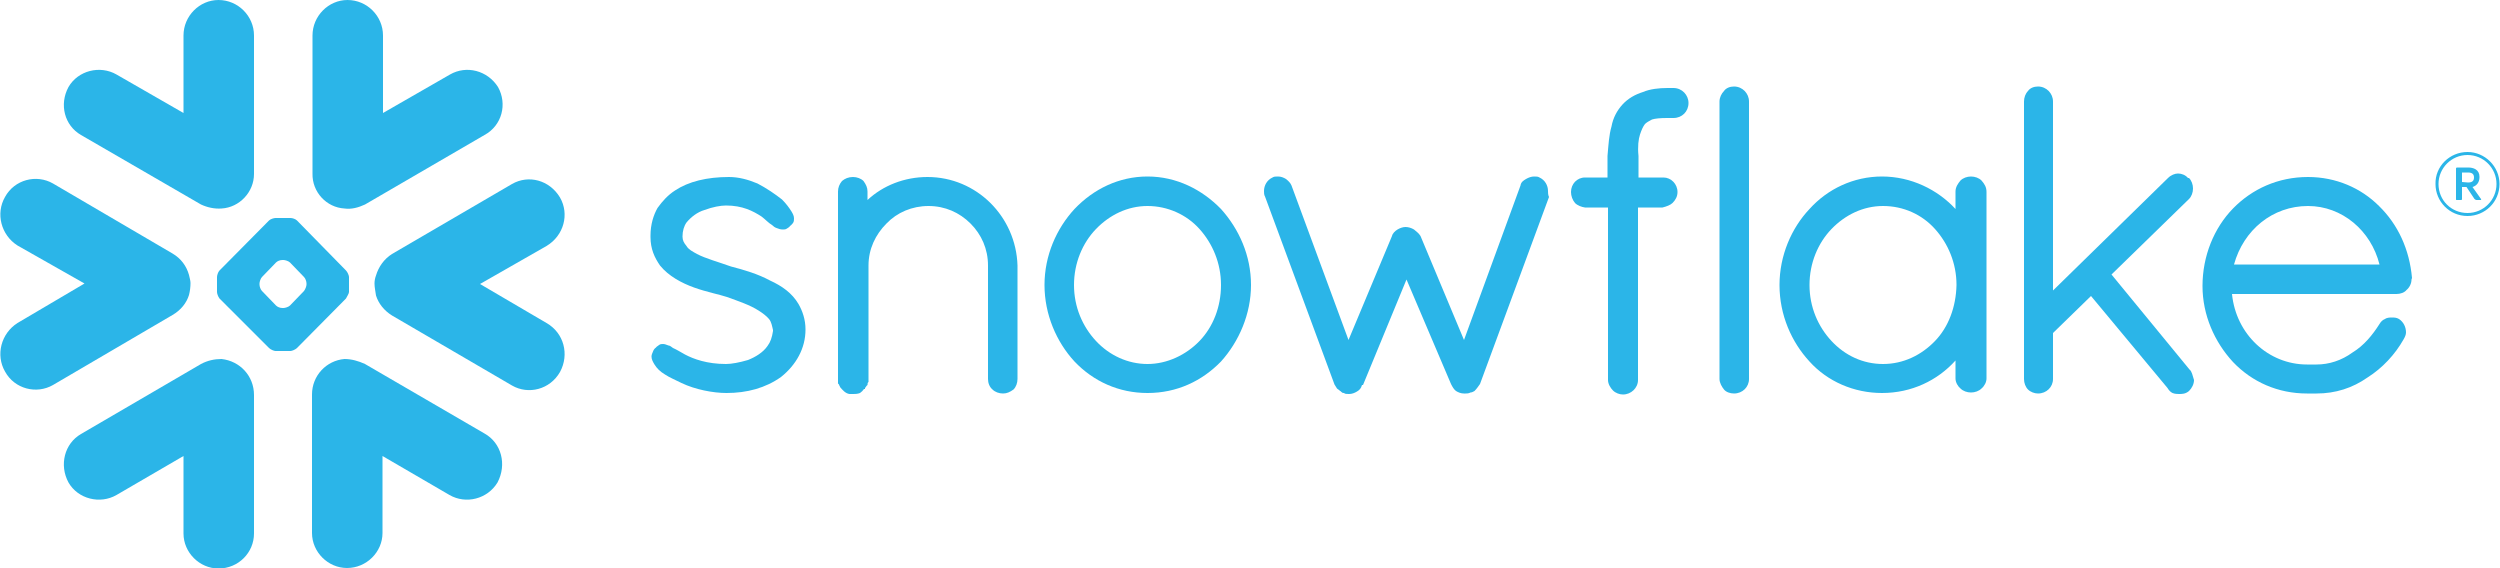 <?xml version="1.0" encoding="utf-8"?>
<!-- Generator: Adobe Illustrator 27.8.1, SVG Export Plug-In . SVG Version: 6.00 Build 0)  -->
<svg version="1.1" id="Layer_1" xmlns="http://www.w3.org/2000/svg" xmlns:xlink="http://www.w3.org/1999/xlink" x="0px" y="0px"
	 width="500px" height="113.7px" viewBox="0 0 500 113.7" style="enable-background:new 0 0 500 113.7;" xml:space="preserve">
<style type="text/css">
	.st0{fill-rule:evenodd;clip-rule:evenodd;fill:#2BB5E8;}
	.st1{fill:#2BB5E8;}
</style>
<g>
	<g>
		<path class="st0" d="M159.7,60.8c-1.3-2.2-3.3-3.6-5.7-4.7c-2.4-1.3-5.1-2.1-7.8-2.8c-2.5-0.9-5.1-1.6-6.8-2.5
			c-0.9-0.5-1.7-0.9-2.1-1.6c-0.5-0.6-0.8-1.1-0.8-1.9c0-1.1,0.3-2.1,0.8-2.8c0.9-1.1,2.2-2.1,3.6-2.5c1.6-0.6,3.2-0.9,4.3-0.9
			c3.3,0,5.4,1.1,7.1,2.2c0.8,0.6,1.4,1.3,2.1,1.7c0.3,0.3,0.6,0.5,0.9,0.6c0.5,0.2,0.8,0.3,1.3,0.3c0.3,0,0.5,0,0.8-0.2
			c0.3-0.2,0.5-0.3,0.6-0.5c0.3-0.2,0.5-0.5,0.6-0.6c0.2-0.3,0.2-0.6,0.2-0.9c0-0.5-0.2-0.9-0.5-1.4c-0.5-0.8-1.1-1.6-1.9-2.4
			c-1.4-1.1-3-2.2-4.9-3.2c-1.9-0.8-3.8-1.3-5.7-1.3c-4.4,0-8.1,0.9-10.8,2.7c-1.4,0.9-2.5,2.1-3.5,3.5c-0.8,1.4-1.4,3.3-1.4,5.5
			v0.3c0,2.4,0.8,4.1,1.9,5.7c1.7,2.1,4.3,3.5,6.8,4.4s5.1,1.4,6.6,1.9c2.2,0.8,4.6,1.6,6.3,2.7c0.8,0.5,1.6,1.1,2.1,1.7
			s0.6,1.4,0.8,2.2v0.2c-0.2,1.3-0.5,2.2-1.1,3c-0.9,1.3-2.4,2.2-3.9,2.8c-1.7,0.5-3.3,0.8-4.4,0.8c-3.8,0-6.5-1-8.2-1.9
			c-0.9-0.5-1.7-1-2.4-1.3c-0.3-0.2-0.6-0.5-0.9-0.5c-0.5-0.2-0.8-0.3-1.1-0.3s-0.5,0-0.8,0.2c-0.2,0.2-0.5,0.3-0.6,0.5
			c-0.3,0.2-0.5,0.5-0.6,0.8s-0.3,0.6-0.3,1c0,0.6,0.3,1.1,0.6,1.6c0.5,0.8,1.1,1.4,2.1,2c0.9,0.6,2.1,1.1,3.3,1.7
			c2.7,1.3,6.3,2,9,2c4.1,0,7.8-1,10.9-3.2c3-2.4,4.9-5.7,4.9-9.5C161.1,63.9,160.5,62.2,159.7,60.8"/>
	</g>
	<g>
		<path class="st0" d="M185.5,35.4c-4.6,0-8.9,1.7-12,4.6v-1.7c0-0.8-0.3-1.4-0.8-2.1c-0.5-0.5-1.3-0.8-2.1-0.8
			c-0.9,0-1.6,0.3-2.2,0.8c-0.5,0.6-0.8,1.3-0.8,2.1v38.4l0.2,0.2c0,0.2,0.2,0.3,0.2,0.5c0.5,0.6,1.1,1.3,1.9,1.4h0.2h0.6
			c0.3,0,0.8,0,1.3-0.2c0.3-0.2,0.6-0.5,0.8-0.8h0.2v-0.2c0.2-0.2,0.3-0.5,0.5-0.6c0-0.2,0-0.5,0.2-0.6V53.1c0-3.3,1.4-6.2,3.6-8.4
			c2.1-2.2,5.1-3.5,8.4-3.5c3.3,0,6.2,1.3,8.4,3.5c2.2,2.2,3.5,5.1,3.5,8.4v22.7c0,0.8,0.3,1.6,0.9,2.1c0.5,0.5,1.3,0.8,2.1,0.8
			s1.4-0.3,2.1-0.8c0.5-0.5,0.8-1.3,0.8-2.1V53.1C203.2,43.3,195.3,35.4,185.5,35.4"/>
	</g>
	<g>
		<path class="st0" d="M446.8,52.9c1.9-6.9,7.7-11.7,14.8-11.7c6.8,0,12.6,4.9,14.3,11.7H446.8z M482.4,55.6
			c-0.5-5.7-2.8-10.7-6.6-14.4c-3.6-3.6-8.6-5.8-14.2-5.8c-6,0-11.2,2.4-15,6.3c-3.8,3.9-6.1,9.5-6.1,15.5c0,5.8,2.4,11.2,6.1,15.2
			c3.8,4,9,6.3,14.8,6.3h1.9c3.8,0,7.2-1.1,10.2-3.2c3-1.9,5.5-4.6,7.2-7.6c0.3-0.5,0.5-1,0.5-1.4c0-1.1-0.5-2.1-1.4-2.7
			c-0.5-0.3-1-0.3-1.4-0.3s-1,0-1.4,0.3c-0.5,0.2-0.8,0.5-1.1,1c-1.4,2.2-3.1,4.3-5.4,5.7c-2.2,1.6-4.7,2.4-7.2,2.4h-1.9
			c-7.7,0-14.2-6-15-14.1h32.9c0.8,0,1.6-0.3,2-0.8c0.6-0.5,1-1.3,1-2.1L482.4,55.6"/>
	</g>
	<g>
		<path class="st0" d="M437.9,73.9l-15.6-19l15.5-15.1c0.5-0.5,0.8-1.3,0.8-2.1s-0.3-1.6-0.8-2.1h-0.2c-0.5-0.6-1.3-0.9-2-0.9
			c-0.6,0-1.4,0.3-2,0.9l-23,22.5V20.3c0-1.6-1.3-3-3-3c-0.8,0-1.6,0.3-2,0.9c-0.5,0.5-0.8,1.3-0.8,2.1v55.5c0,0.8,0.3,1.6,0.8,2.1
			c0.5,0.5,1.3,0.8,2,0.8c1.7,0,3-1.3,3-2.9v-9.2l7.6-7.4l15.3,18.4c0.3,0.5,0.6,0.8,1,1c0.5,0.2,1,0.2,1.3,0.2c0.6,0,1.3,0,2-0.6
			c0.6-0.6,1-1.4,1-2.2C438.5,75.1,438.4,74.3,437.9,73.9"/>
	</g>
	<g>
		<path class="st0" d="M387,68.2c-2.7,2.8-6.3,4.6-10.4,4.6c-4,0-7.6-1.7-10.3-4.6s-4.4-6.8-4.4-11.2s1.7-8.4,4.4-11.2
			c2.7-2.8,6.3-4.6,10.3-4.6c4.1,0,7.8,1.7,10.4,4.6s4.3,6.8,4.3,11.2C391.2,61.4,389.7,65.4,387,68.2 M396.3,36.1
			c-0.5-0.5-1.3-0.8-2.1-0.8s-1.6,0.3-2.1,0.8c-0.5,0.6-1,1.3-1,2.2v3.5c-3.6-3.9-8.9-6.5-14.7-6.5c-5.7,0-10.9,2.5-14.5,6.5
			c-3.6,3.8-6,9.3-6,15.2c0,6,2.4,11.4,6,15.3c3.6,4,8.9,6.3,14.5,6.3c5.9,0,11.1-2.5,14.7-6.5v3.6c0,0.8,0.5,1.6,1,2
			c0.5,0.5,1.3,0.8,2.1,0.8s1.6-0.3,2.1-0.8c0.6-0.5,1-1.3,1-2V38.4C397.3,37.4,396.9,36.8,396.3,36.1"/>
	</g>
	<g>
		<path class="st0" d="M346.8,17.3c-0.8,0-1.6,0.3-2,0.9c-0.5,0.5-0.9,1.3-0.9,2.1v55.5c0,0.8,0.5,1.6,0.9,2.1s1.2,0.8,2,0.8
			c1.7,0,3-1.3,3-2.9V20.3C349.8,18.7,348.5,17.3,346.8,17.3"/>
	</g>
	<g>
		<path class="st0" d="M328,26.9c0.3-0.9,0.6-1.6,1-2.1c0.3-0.3,0.8-0.6,1.4-0.9c0.6-0.2,1.7-0.3,3-0.3h0.2h0.2h0.3h0.3h0.3
			c1.7,0,3-1.3,3-3c0-1.6-1.3-3-3-3H334h-0.3h-0.2c-1.7,0-3.5,0.2-4.9,0.8c-1.6,0.5-3,1.3-4.1,2.5s-1.9,2.7-2.2,4.4
			c-0.5,1.7-0.6,3.6-0.8,5.9v4.3H317c-1.6,0-2.8,1.3-2.8,2.9c0,0.8,0.3,1.6,0.8,2.2c0.5,0.5,1.3,0.8,2,0.9h4.6v34.4V76
			c0,0.8,0.5,1.6,1,2.1c0.5,0.5,1.3,0.8,2,0.8c1.6,0,3-1.3,3-2.9V41.5h4.9c0.8-0.2,1.6-0.5,2-0.9c0.6-0.6,1-1.3,1-2.2
			c0-1.6-1.3-2.9-2.8-2.9h-5v-4.3C327.5,29.3,327.7,27.8,328,26.9"/>
	</g>
	<g>
		<path class="st0" d="M309.6,38.2c0-1.1-0.6-2.2-1.7-2.7c-0.3-0.2-0.6-0.2-1.1-0.2c-0.5,0-1.1,0.2-1.6,0.5c-0.5,0.3-1,0.6-1.1,1.3
			L292.8,68l-8.7-20.8c-0.3-0.5-0.8-0.9-1.3-1.3c-0.5-0.3-1.1-0.5-1.7-0.5c-0.5,0-1.1,0.2-1.6,0.5c-0.5,0.3-1,0.8-1.1,1.3L269.7,68
			l-11.4-30.9c-0.2-0.5-0.6-0.9-1.1-1.3c-0.5-0.3-1-0.5-1.6-0.5c-0.5,0-0.8,0-1.1,0.2c-1.1,0.5-1.7,1.6-1.7,2.7c0,0.3,0,0.8,0.2,1.1
			l13.9,37.6c0.2,0.3,0.3,0.5,0.5,0.8c0.2,0.2,0.5,0.3,0.6,0.5c0.2,0,0.2,0.2,0.3,0.2c0.2,0.2,0.3,0.2,0.5,0.2
			c0.2,0.2,0.5,0.2,1,0.2c0.6,0,1.1-0.2,1.6-0.5c0.5-0.3,0.8-0.6,1-1.3h0.2l8.7-21.1l8.9,20.9c0.3,0.6,0.6,1.1,1,1.4
			c0.5,0.3,1,0.5,1.6,0.5h0.3c0.3,0,0.6,0,1-0.2c0.3,0,0.6-0.2,0.8-0.3c0.5-0.5,0.8-1,1.1-1.4l13.8-37.4
			C309.6,39,309.6,38.5,309.6,38.2"/>
	</g>
	<g>
		<path class="st0" d="M37.8,59c0.2-0.8,0.3-1.6,0.3-2.4c0-0.5-0.2-1.1-0.3-1.6c-0.5-1.8-1.6-3.3-3.3-4.3l-23.9-14
			c-3.3-1.9-7.7-0.8-9.6,2.7c-1.9,3.3-0.8,7.6,2.5,9.7l13.4,7.6L3.5,64.6c-3.3,2.1-4.4,6.4-2.5,9.7c1.9,3.5,6.3,4.6,9.6,2.7l23.9-14
			C36.2,62,37.3,60.6,37.8,59"/>
	</g>
	<g>
		<path class="st0" d="M16.2,27l24,13.9c1.3,0.6,2.7,0.9,4.1,0.8c3.6-0.2,6.5-3.3,6.5-6.9V7.1c0-3.9-3.2-7.1-7.1-7.1
			c-3.8,0-7,3.2-7,7.1v15.5l-13.4-7.7c-3.3-1.9-7.7-0.8-9.6,2.5C11.8,20.9,12.9,25.1,16.2,27"/>
	</g>
	<g>
		<path class="st0" d="M68.9,41.7c1.4,0.2,2.8-0.2,4.1-0.8L96.9,27c3.5-1.9,4.6-6.2,2.7-9.6c-2.1-3.3-6.3-4.4-9.6-2.5l-13.4,7.7V7.1
			c0-3.9-3.2-7.1-7.1-7.1c-3.8,0-7,3.2-7,7.1v27.6C62.4,38.4,65.3,41.5,68.9,41.7"/>
	</g>
	<g>
		<path class="st0" d="M44.3,71.8c-1.4,0-2.8,0.3-4.1,1l-24,14c-3.3,1.9-4.4,6.2-2.5,9.7c1.9,3.3,6.3,4.4,9.6,2.5l13.4-7.8v15.5
			c0,3.8,3.2,7,7,7c4,0,7.1-3.2,7.1-7V79C50.8,75.2,48,72.2,44.3,71.8"/>
	</g>
	<g>
		<path class="st0" d="M61.3,56.9c0,0.3-0.2,0.9-0.5,1.3l-2.8,2.9c-0.3,0.3-1,0.5-1.3,0.5h-0.2c-0.5,0-1-0.2-1.3-0.5l-2.8-2.9
			c-0.3-0.3-0.5-0.9-0.5-1.3v-0.2c0-0.3,0.2-1,0.5-1.3l2.8-2.9c0.3-0.3,0.8-0.5,1.3-0.5h0.2c0.3,0,1,0.2,1.3,0.5l2.8,2.9
			c0.3,0.3,0.5,0.9,0.5,1.3V56.9z M69.8,58.4v-0.8v-1.4v-0.8c0-0.3-0.3-1-0.6-1.3l-9.8-10c-0.3-0.3-0.9-0.5-1.3-0.5h-0.8h-1.4h-0.8
			c-0.3,0-1,0.2-1.3,0.5l-9.9,10c-0.3,0.3-0.5,1-0.5,1.3v0.8v1.4v0.8c0,0.3,0.2,0.9,0.5,1.3l9.9,9.9c0.3,0.3,1,0.6,1.3,0.6h0.8h1.4
			h0.8c0.3,0,1-0.3,1.3-0.6l9.8-9.9C69.4,59.3,69.8,58.7,69.8,58.4"/>
	</g>
	<g>
		<path class="st0" d="M96.9,86.7L73,72.8c-1.3-0.6-2.7-1-4.1-1c-3.6,0.3-6.5,3.3-6.5,7.1v27.7c0,3.8,3.2,7,7,7c3.9,0,7.1-3.2,7.1-7
			V91.2l13.4,7.8c3.3,1.9,7.6,0.8,9.6-2.5C101.4,92.9,100.3,88.6,96.9,86.7"/>
	</g>
	<path class="st0" d="M109.3,64.6L96,56.8l13.3-7.6c3.5-2.1,4.6-6.4,2.7-9.7c-2.1-3.5-6.3-4.6-9.6-2.7l-24,14
		c-1.6,1-2.7,2.6-3.2,4.3c-0.2,0.5-0.3,1.1-0.3,1.6c0,0.8,0.2,1.6,0.3,2.4c0.5,1.6,1.6,3,3.2,4l24,14c3.3,1.9,7.6,0.8,9.6-2.7
		C113.9,70.9,112.8,66.6,109.3,64.6"/>
	<g>
		<path class="st0" d="M239.9,68.2c-2.7,2.8-6.5,4.6-10.4,4.6s-7.6-1.7-10.3-4.6s-4.4-6.8-4.4-11.2s1.7-8.4,4.4-11.2
			c2.7-2.8,6.3-4.6,10.3-4.6s7.8,1.7,10.4,4.6s4.3,6.8,4.3,11.2C244.2,61.4,242.6,65.4,239.9,68.2 M244.2,41.8
			c-3.8-3.9-8.9-6.5-14.7-6.5c-5.7,0-10.8,2.5-14.6,6.5c-3.6,3.9-6,9.3-6,15.2s2.4,11.4,6,15.3c3.8,4,8.9,6.3,14.6,6.3
			c5.9,0,10.9-2.4,14.7-6.3c3.6-4,6-9.5,6-15.3C250.2,51.1,247.8,45.8,244.2,41.8"/>
	</g>
	<path class="st1" d="M493.5,30.4c3.5,0,6.4,2.9,6.4,6.4c0,3.6-2.9,6.4-6.4,6.4c-3.6,0-6.4-2.9-6.4-6.4
		C487,33.3,489.9,30.4,493.5,30.4 M493.5,42.6c3.2,0,5.8-2.6,5.8-5.8c0-3.2-2.6-5.8-5.8-5.8c-3.2,0-5.8,2.6-5.8,5.8
		C487.7,40.1,490.3,42.6,493.5,42.6 M494.5,37.4l1.7,2.4c0.1,0.2,0,0.2-0.2,0.2h-0.7c-0.2,0-0.2-0.1-0.4-0.2l-1.6-2.4h-0.9v2.4
		c0,0.1,0,0.2-0.2,0.2h-0.8c-0.2,0-0.2,0-0.2-0.2v-6.1c0-0.1,0.1-0.2,0.2-0.2h2.2c1.1,0,2.3,0.4,2.3,1.9
		C495.9,36.6,495.2,37.2,494.5,37.4 M493.6,36.5c0.8,0,1.2-0.3,1.2-1c0-0.7-0.4-1-1.2-1h-1.2v1.9L493.6,36.5L493.6,36.5z"/>
</g>
</svg>

